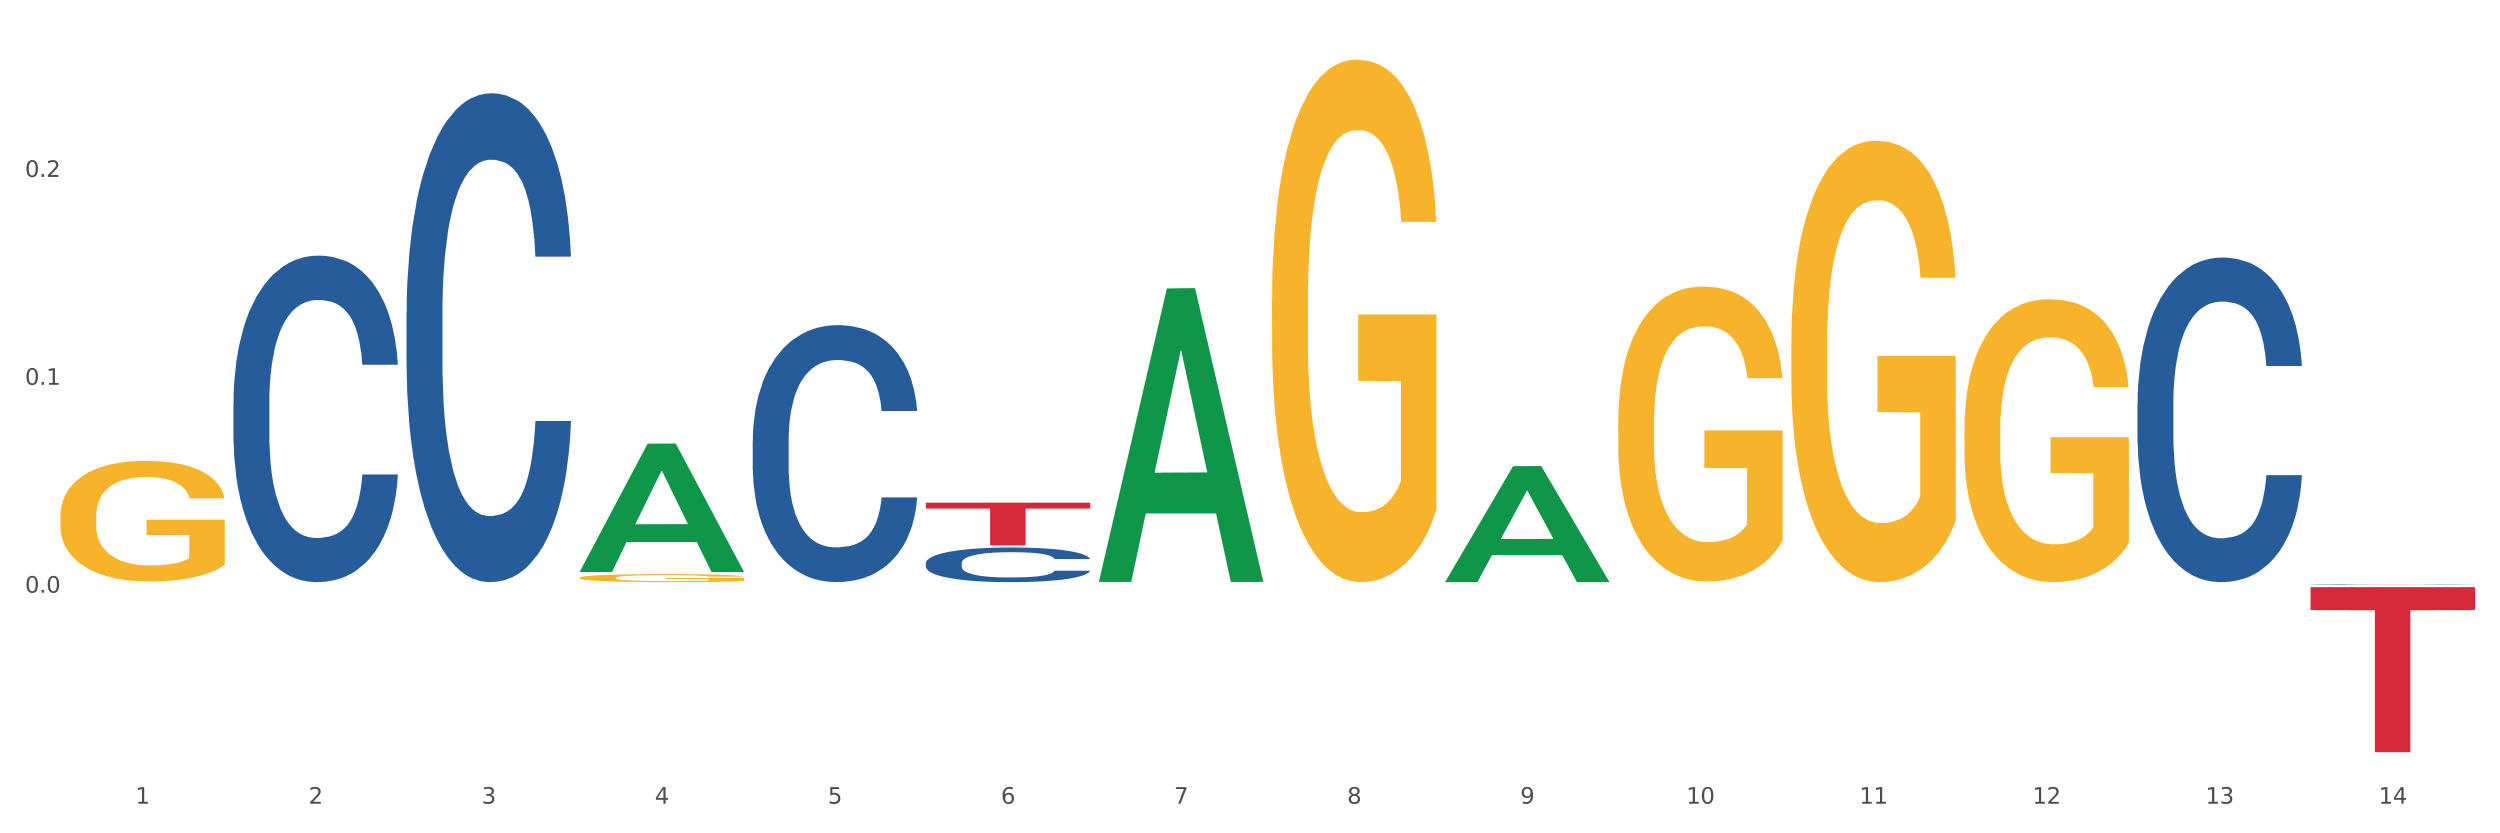 <?xml version="1.0" encoding="utf-8" standalone="no"?>
<!DOCTYPE svg PUBLIC "-//W3C//DTD SVG 1.1//EN"
  "http://www.w3.org/Graphics/SVG/1.1/DTD/svg11.dtd">
<svg xmlns:xlink="http://www.w3.org/1999/xlink" width="1080pt" height="360pt" viewBox="0 0 1080 360" xmlns="http://www.w3.org/2000/svg" version="1.1">
 <rect x="0" y="0" width="1080" height="360" fill="#333333" stroke="none"/>
 <defs>
  <style type="text/css">*{stroke-linejoin: round; stroke-linecap: butt}</style>
 </defs>
 <g id="figure_1">
  <g id="patch_1">
   <path d="M 0 360 
L 1080 360 
L 1080 0 
L 0 0 
z
" style="fill: #ffffff; stroke: #ffffff; stroke-linejoin: miter"/>
  </g>
  <g id="axes_1">
   <g id="matplotlib.axis_1">
    <g id="xtick_1">
     <g id="text_1">
      <!-- 1 -->
      <g style="fill: #4d4d4d" transform="translate(58.532 347.204) scale(0.096 -0.096)">
       <defs>
        <path id="DejaVuSans-31" d="M 794 531 
L 1825 531 
L 1825 4091 
L 703 3866 
L 703 4441 
L 1819 4666 
L 2450 4666 
L 2450 531 
L 3481 531 
L 3481 0 
L 794 0 
L 794 531 
z
" transform="scale(0.016)"/>
       </defs>
       <use xlink:href="#DejaVuSans-31"/>
      </g>
     </g>
    </g>
    <g id="xtick_2">
     <g id="text_2">
      <!-- 2 -->
      <g style="fill: #4d4d4d" transform="translate(133.308 347.204) scale(0.096 -0.096)">
       <defs>
        <path id="DejaVuSans-32" d="M 1228 531 
L 3431 531 
L 3431 0 
L 469 0 
L 469 531 
Q 828 903 1448 1529 
Q 2069 2156 2228 2338 
Q 2531 2678 2651 2914 
Q 2772 3150 2772 3378 
Q 2772 3750 2511 3984 
Q 2250 4219 1831 4219 
Q 1534 4219 1204 4116 
Q 875 4013 500 3803 
L 500 4441 
Q 881 4594 1212 4672 
Q 1544 4750 1819 4750 
Q 2544 4750 2975 4387 
Q 3406 4025 3406 3419 
Q 3406 3131 3298 2873 
Q 3191 2616 2906 2266 
Q 2828 2175 2409 1742 
Q 1991 1309 1228 531 
z
" transform="scale(0.016)"/>
       </defs>
       <use xlink:href="#DejaVuSans-32"/>
      </g>
     </g>
    </g>
    <g id="xtick_3">
     <g id="text_3">
      <!-- 3 -->
      <g style="fill: #4d4d4d" transform="translate(208.085 347.204) scale(0.096 -0.096)">
       <defs>
        <path id="DejaVuSans-33" d="M 2597 2516 
Q 3050 2419 3304 2112 
Q 3559 1806 3559 1356 
Q 3559 666 3084 287 
Q 2609 -91 1734 -91 
Q 1441 -91 1130 -33 
Q 819 25 488 141 
L 488 750 
Q 750 597 1062 519 
Q 1375 441 1716 441 
Q 2309 441 2620 675 
Q 2931 909 2931 1356 
Q 2931 1769 2642 2001 
Q 2353 2234 1838 2234 
L 1294 2234 
L 1294 2753 
L 1863 2753 
Q 2328 2753 2575 2939 
Q 2822 3125 2822 3475 
Q 2822 3834 2567 4026 
Q 2313 4219 1838 4219 
Q 1578 4219 1281 4162 
Q 984 4106 628 3988 
L 628 4550 
Q 988 4650 1302 4700 
Q 1616 4750 1894 4750 
Q 2613 4750 3031 4423 
Q 3450 4097 3450 3541 
Q 3450 3153 3228 2886 
Q 3006 2619 2597 2516 
z
" transform="scale(0.016)"/>
       </defs>
       <use xlink:href="#DejaVuSans-33"/>
      </g>
     </g>
    </g>
    <g id="xtick_4">
     <g id="text_4">
      <!-- 4 -->
      <g style="fill: #4d4d4d" transform="translate(282.862 347.204) scale(0.096 -0.096)">
       <defs>
        <path id="DejaVuSans-34" d="M 2419 4116 
L 825 1625 
L 2419 1625 
L 2419 4116 
z
M 2253 4666 
L 3047 4666 
L 3047 1625 
L 3713 1625 
L 3713 1100 
L 3047 1100 
L 3047 0 
L 2419 0 
L 2419 1100 
L 313 1100 
L 313 1709 
L 2253 4666 
z
" transform="scale(0.016)"/>
       </defs>
       <use xlink:href="#DejaVuSans-34"/>
      </g>
     </g>
    </g>
    <g id="xtick_5">
     <g id="text_5">
      <!-- 5 -->
      <g style="fill: #4d4d4d" transform="translate(357.638 347.204) scale(0.096 -0.096)">
       <defs>
        <path id="DejaVuSans-35" d="M 691 4666 
L 3169 4666 
L 3169 4134 
L 1269 4134 
L 1269 2991 
Q 1406 3038 1543 3061 
Q 1681 3084 1819 3084 
Q 2600 3084 3056 2656 
Q 3513 2228 3513 1497 
Q 3513 744 3044 326 
Q 2575 -91 1722 -91 
Q 1428 -91 1123 -41 
Q 819 9 494 109 
L 494 744 
Q 775 591 1075 516 
Q 1375 441 1709 441 
Q 2250 441 2565 725 
Q 2881 1009 2881 1497 
Q 2881 1984 2565 2268 
Q 2250 2553 1709 2553 
Q 1456 2553 1204 2497 
Q 953 2441 691 2322 
L 691 4666 
z
" transform="scale(0.016)"/>
       </defs>
       <use xlink:href="#DejaVuSans-35"/>
      </g>
     </g>
    </g>
    <g id="xtick_6">
     <g id="text_6">
      <!-- 6 -->
      <g style="fill: #4d4d4d" transform="translate(432.415 347.204) scale(0.096 -0.096)">
       <defs>
        <path id="DejaVuSans-36" d="M 2113 2584 
Q 1688 2584 1439 2293 
Q 1191 2003 1191 1497 
Q 1191 994 1439 701 
Q 1688 409 2113 409 
Q 2538 409 2786 701 
Q 3034 994 3034 1497 
Q 3034 2003 2786 2293 
Q 2538 2584 2113 2584 
z
M 3366 4563 
L 3366 3988 
Q 3128 4100 2886 4159 
Q 2644 4219 2406 4219 
Q 1781 4219 1451 3797 
Q 1122 3375 1075 2522 
Q 1259 2794 1537 2939 
Q 1816 3084 2150 3084 
Q 2853 3084 3261 2657 
Q 3669 2231 3669 1497 
Q 3669 778 3244 343 
Q 2819 -91 2113 -91 
Q 1303 -91 875 529 
Q 447 1150 447 2328 
Q 447 3434 972 4092 
Q 1497 4750 2381 4750 
Q 2619 4750 2861 4703 
Q 3103 4656 3366 4563 
z
" transform="scale(0.016)"/>
       </defs>
       <use xlink:href="#DejaVuSans-36"/>
      </g>
     </g>
    </g>
    <g id="xtick_7">
     <g id="text_7">
      <!-- 7 -->
      <g style="fill: #4d4d4d" transform="translate(507.191 347.204) scale(0.096 -0.096)">
       <defs>
        <path id="DejaVuSans-37" d="M 525 4666 
L 3525 4666 
L 3525 4397 
L 1831 0 
L 1172 0 
L 2766 4134 
L 525 4134 
L 525 4666 
z
" transform="scale(0.016)"/>
       </defs>
       <use xlink:href="#DejaVuSans-37"/>
      </g>
     </g>
    </g>
    <g id="xtick_8">
     <g id="text_8">
      <!-- 8 -->
      <g style="fill: #4d4d4d" transform="translate(581.968 347.204) scale(0.096 -0.096)">
       <defs>
        <path id="DejaVuSans-38" d="M 2034 2216 
Q 1584 2216 1326 1975 
Q 1069 1734 1069 1313 
Q 1069 891 1326 650 
Q 1584 409 2034 409 
Q 2484 409 2743 651 
Q 3003 894 3003 1313 
Q 3003 1734 2745 1975 
Q 2488 2216 2034 2216 
z
M 1403 2484 
Q 997 2584 770 2862 
Q 544 3141 544 3541 
Q 544 4100 942 4425 
Q 1341 4750 2034 4750 
Q 2731 4750 3128 4425 
Q 3525 4100 3525 3541 
Q 3525 3141 3298 2862 
Q 3072 2584 2669 2484 
Q 3125 2378 3379 2068 
Q 3634 1759 3634 1313 
Q 3634 634 3220 271 
Q 2806 -91 2034 -91 
Q 1263 -91 848 271 
Q 434 634 434 1313 
Q 434 1759 690 2068 
Q 947 2378 1403 2484 
z
M 1172 3481 
Q 1172 3119 1398 2916 
Q 1625 2713 2034 2713 
Q 2441 2713 2670 2916 
Q 2900 3119 2900 3481 
Q 2900 3844 2670 4047 
Q 2441 4250 2034 4250 
Q 1625 4250 1398 4047 
Q 1172 3844 1172 3481 
z
" transform="scale(0.016)"/>
       </defs>
       <use xlink:href="#DejaVuSans-38"/>
      </g>
     </g>
    </g>
    <g id="xtick_9">
     <g id="text_9">
      <!-- 9 -->
      <g style="fill: #4d4d4d" transform="translate(656.744 347.204) scale(0.096 -0.096)">
       <defs>
        <path id="DejaVuSans-39" d="M 703 97 
L 703 672 
Q 941 559 1184 500 
Q 1428 441 1663 441 
Q 2288 441 2617 861 
Q 2947 1281 2994 2138 
Q 2813 1869 2534 1725 
Q 2256 1581 1919 1581 
Q 1219 1581 811 2004 
Q 403 2428 403 3163 
Q 403 3881 828 4315 
Q 1253 4750 1959 4750 
Q 2769 4750 3195 4129 
Q 3622 3509 3622 2328 
Q 3622 1225 3098 567 
Q 2575 -91 1691 -91 
Q 1453 -91 1209 -44 
Q 966 3 703 97 
z
M 1959 2075 
Q 2384 2075 2632 2365 
Q 2881 2656 2881 3163 
Q 2881 3666 2632 3958 
Q 2384 4250 1959 4250 
Q 1534 4250 1286 3958 
Q 1038 3666 1038 3163 
Q 1038 2656 1286 2365 
Q 1534 2075 1959 2075 
z
" transform="scale(0.016)"/>
       </defs>
       <use xlink:href="#DejaVuSans-39"/>
      </g>
     </g>
    </g>
    <g id="xtick_10">
     <g id="text_10">
      <!-- 10 -->
      <g style="fill: #4d4d4d" transform="translate(728.467 347.204) scale(0.096 -0.096)">
       <defs>
        <path id="DejaVuSans-30" d="M 2034 4250 
Q 1547 4250 1301 3770 
Q 1056 3291 1056 2328 
Q 1056 1369 1301 889 
Q 1547 409 2034 409 
Q 2525 409 2770 889 
Q 3016 1369 3016 2328 
Q 3016 3291 2770 3770 
Q 2525 4250 2034 4250 
z
M 2034 4750 
Q 2819 4750 3233 4129 
Q 3647 3509 3647 2328 
Q 3647 1150 3233 529 
Q 2819 -91 2034 -91 
Q 1250 -91 836 529 
Q 422 1150 422 2328 
Q 422 3509 836 4129 
Q 1250 4750 2034 4750 
z
" transform="scale(0.016)"/>
       </defs>
       <use xlink:href="#DejaVuSans-31"/>
       <use xlink:href="#DejaVuSans-30" transform="translate(63.623 0)"/>
      </g>
     </g>
    </g>
    <g id="xtick_11">
     <g id="text_11">
      <!-- 11 -->
      <g style="fill: #4d4d4d" transform="translate(803.243 347.204) scale(0.096 -0.096)">
       <use xlink:href="#DejaVuSans-31"/>
       <use xlink:href="#DejaVuSans-31" transform="translate(63.623 0)"/>
      </g>
     </g>
    </g>
    <g id="xtick_12">
     <g id="text_12">
      <!-- 12 -->
      <g style="fill: #4d4d4d" transform="translate(878.02 347.204) scale(0.096 -0.096)">
       <use xlink:href="#DejaVuSans-31"/>
       <use xlink:href="#DejaVuSans-32" transform="translate(63.623 0)"/>
      </g>
     </g>
    </g>
    <g id="xtick_13">
     <g id="text_13">
      <!-- 13 -->
      <g style="fill: #4d4d4d" transform="translate(952.797 347.204) scale(0.096 -0.096)">
       <use xlink:href="#DejaVuSans-31"/>
       <use xlink:href="#DejaVuSans-33" transform="translate(63.623 0)"/>
      </g>
     </g>
    </g>
    <g id="xtick_14">
     <g id="text_14">
      <!-- 14 -->
      <g style="fill: #4d4d4d" transform="translate(1027.573 347.204) scale(0.096 -0.096)">
       <use xlink:href="#DejaVuSans-31"/>
       <use xlink:href="#DejaVuSans-34" transform="translate(63.623 0)"/>
      </g>
     </g>
    </g>
    <g id="xtick_15"/>
    <g id="xtick_16"/>
    <g id="xtick_17"/>
    <g id="xtick_18"/>
    <g id="xtick_19"/>
    <g id="xtick_20"/>
    <g id="xtick_21"/>
    <g id="xtick_22"/>
    <g id="xtick_23"/>
    <g id="xtick_24"/>
    <g id="xtick_25"/>
    <g id="xtick_26"/>
    <g id="xtick_27"/>
   </g>
   <g id="matplotlib.axis_2">
    <g id="ytick_1">
     <g id="text_15">
      <!-- 0.0 -->
      <g style="fill: #4d4d4d" transform="translate(10.8 256.042) scale(0.096 -0.096)">
       <defs>
        <path id="DejaVuSans-2e" d="M 684 794 
L 1344 794 
L 1344 0 
L 684 0 
L 684 794 
z
" transform="scale(0.016)"/>
       </defs>
       <use xlink:href="#DejaVuSans-30"/>
       <use xlink:href="#DejaVuSans-2e" transform="translate(63.623 0)"/>
       <use xlink:href="#DejaVuSans-30" transform="translate(95.41 0)"/>
      </g>
     </g>
    </g>
    <g id="ytick_2">
     <g id="text_16">
      <!-- 0.1 -->
      <g style="fill: #4d4d4d" transform="translate(10.8 166.24) scale(0.096 -0.096)">
       <use xlink:href="#DejaVuSans-30"/>
       <use xlink:href="#DejaVuSans-2e" transform="translate(63.623 0)"/>
       <use xlink:href="#DejaVuSans-31" transform="translate(95.41 0)"/>
      </g>
     </g>
    </g>
    <g id="ytick_3">
     <g id="text_17">
      <!-- 0.2 -->
      <g style="fill: #4d4d4d" transform="translate(10.8 76.438) scale(0.096 -0.096)">
       <use xlink:href="#DejaVuSans-30"/>
       <use xlink:href="#DejaVuSans-2e" transform="translate(63.623 0)"/>
       <use xlink:href="#DejaVuSans-32" transform="translate(95.41 0)"/>
      </g>
     </g>
    </g>
    <g id="ytick_4"/>
    <g id="ytick_5"/>
    <g id="ytick_6"/>
    <g id="ytick_7"/>
   </g>
   <g id="PolyCollection_1">
    <path d="M 250.397 247.004 
L 250.47 246.952 
L 279.764 191.665 
L 291.921 191.613 
L 321.434 247.108 
L 307.373 247.108 
L 301.002 234.186 
L 270.756 234.186 
L 270.536 234.394 
L 264.385 247.108 
L 250.397 247.108 
L 250.397 247.004 
L 274.564 226.474 
L 297.194 226.421 
L 285.989 203.442 
L 285.842 203.338 
L 285.696 203.494 
L 274.491 226.421 
L 274.564 226.474 
L 250.397 247.004 
z
" clip-path="url(#p1f1d1adc12)" style="fill: #109648"/>
    <path d="M 250.397 249.62 
L 250.481 249.617 
L 250.481 249.503 
L 250.648 249.404 
L 251.487 249.166 
L 252.745 248.97 
L 253.668 248.865 
L 254.59 248.779 
L 255.68 248.694 
L 257.022 248.605 
L 259.455 248.475 
L 260.964 248.408 
L 262.809 248.338 
L 266.164 248.237 
L 268.596 248.18 
L 271.113 248.132 
L 275.222 248.075 
L 277.906 248.05 
L 280.758 248.031 
L 284.196 248.018 
L 286.796 248.015 
L 292.499 248.024 
L 297.364 248.053 
L 299.712 248.075 
L 302.731 248.113 
L 304.325 248.139 
L 306.925 248.189 
L 309.609 248.256 
L 311.454 248.313 
L 314.222 248.421 
L 316.318 248.529 
L 318.247 248.662 
L 319.254 248.754 
L 320.009 248.84 
L 320.68 248.938 
L 321.351 249.093 
L 306.254 249.093 
L 305.667 248.982 
L 304.744 248.878 
L 303.402 248.776 
L 302.228 248.713 
L 300.215 248.633 
L 298.37 248.583 
L 296.441 248.545 
L 294.093 248.513 
L 292.248 248.497 
L 289.648 248.484 
L 284.532 248.488 
L 281.093 248.513 
L 278.745 248.545 
L 277.235 248.573 
L 275.893 248.605 
L 274.383 248.649 
L 272.622 248.716 
L 271.364 248.776 
L 270.106 248.852 
L 269.1 248.928 
L 268.177 249.017 
L 267.422 249.112 
L 266.835 249.211 
L 266.332 249.331 
L 265.913 249.531 
L 265.913 249.966 
L 266.08 250.064 
L 266.5 250.194 
L 267.003 250.292 
L 267.842 250.41 
L 268.596 250.489 
L 270.022 250.603 
L 271.616 250.699 
L 272.874 250.759 
L 274.132 250.81 
L 276.312 250.879 
L 278.745 250.936 
L 280.841 250.971 
L 283.693 251.003 
L 285.622 251.016 
L 287.299 251.022 
L 291.409 251.022 
L 294.344 251.013 
L 297.615 250.99 
L 300.131 250.962 
L 302.228 250.927 
L 304.577 250.87 
L 306.086 250.816 
L 306.086 250.153 
L 287.635 250.15 
L 287.635 249.709 
L 321.434 249.709 
L 321.434 251.003 
L 320.009 251.07 
L 318.415 251.13 
L 316.738 251.184 
L 314.222 251.25 
L 311.202 251.314 
L 308.518 251.358 
L 305.667 251.396 
L 302.312 251.431 
L 297.951 251.463 
L 295.267 251.476 
L 291.912 251.485 
L 287.97 251.488 
L 284.532 251.482 
L 281.177 251.466 
L 277.654 251.438 
L 274.216 251.396 
L 271.616 251.355 
L 269.016 251.304 
L 266.248 251.238 
L 264.067 251.174 
L 262.39 251.117 
L 260.545 251.044 
L 258.532 250.949 
L 257.022 250.863 
L 255.68 250.775 
L 254.255 250.66 
L 253.248 250.562 
L 252.242 250.438 
L 251.655 250.346 
L 250.984 250.204 
L 250.481 250.004 
L 250.397 249.62 
z
" clip-path="url(#p1f1d1adc12)" style="fill: #f7b32b"/>
    <path d="M 549.503 130.067 
L 549.587 129.861 
L 549.587 122.44 
L 549.755 116.05 
L 550.593 100.589 
L 551.851 87.808 
L 552.774 81.006 
L 553.696 75.44 
L 554.787 69.874 
L 556.129 64.102 
L 558.561 55.65 
L 560.071 51.321 
L 561.916 46.786 
L 565.27 40.189 
L 567.703 36.479 
L 570.219 33.387 
L 574.328 29.676 
L 577.012 28.027 
L 579.864 26.79 
L 583.302 25.966 
L 585.902 25.759 
L 591.606 26.378 
L 596.47 28.233 
L 598.818 29.676 
L 601.838 32.15 
L 603.431 33.799 
L 606.031 37.097 
L 608.715 41.426 
L 610.56 45.137 
L 613.328 52.146 
L 615.425 59.154 
L 617.354 67.812 
L 618.36 73.791 
L 619.115 79.356 
L 619.786 85.747 
L 620.457 95.848 
L 605.36 95.848 
L 604.773 88.633 
L 603.851 81.83 
L 602.509 75.234 
L 601.334 71.111 
L 599.322 65.957 
L 597.476 62.659 
L 595.547 60.185 
L 593.199 58.124 
L 591.354 57.093 
L 588.754 56.268 
L 583.638 56.475 
L 580.199 58.124 
L 577.851 60.185 
L 576.341 62.04 
L 574.999 64.102 
L 573.49 66.988 
L 571.728 71.317 
L 570.47 75.234 
L 569.212 80.181 
L 568.206 85.128 
L 567.283 90.9 
L 566.528 97.085 
L 565.941 103.475 
L 565.438 111.308 
L 565.019 124.295 
L 565.019 152.537 
L 565.187 158.927 
L 565.606 167.379 
L 566.109 173.769 
L 566.948 181.397 
L 567.703 186.55 
L 569.128 193.971 
L 570.722 200.155 
L 571.98 204.072 
L 573.238 207.37 
L 575.419 211.906 
L 577.851 215.616 
L 579.948 217.884 
L 582.799 219.945 
L 584.728 220.77 
L 586.406 221.182 
L 590.515 221.182 
L 593.451 220.564 
L 596.722 219.121 
L 599.238 217.265 
L 601.334 214.998 
L 603.683 211.287 
L 605.192 207.783 
L 605.192 164.699 
L 586.741 164.493 
L 586.741 135.839 
L 620.541 135.839 
L 620.541 219.945 
L 619.115 224.274 
L 617.521 228.191 
L 615.844 231.695 
L 613.328 236.024 
L 610.309 240.147 
L 607.625 243.033 
L 604.773 245.507 
L 601.418 247.774 
L 597.057 249.836 
L 594.373 250.66 
L 591.018 251.279 
L 587.077 251.485 
L 583.638 251.073 
L 580.283 250.042 
L 576.761 248.187 
L 573.322 245.507 
L 570.722 242.827 
L 568.122 239.529 
L 565.354 235.2 
L 563.174 231.077 
L 561.496 227.366 
L 559.651 222.625 
L 557.638 216.441 
L 556.129 210.875 
L 554.787 205.103 
L 553.361 197.682 
L 552.354 191.291 
L 551.348 183.252 
L 550.761 177.274 
L 550.09 167.997 
L 549.587 155.01 
L 549.503 130.067 
z
" clip-path="url(#p1f1d1adc12)" style="fill: #f7b32b"/>
    <path d="M 699.056 182.682 
L 699.14 182.565 
L 699.14 178.375 
L 699.308 174.767 
L 700.146 166.038 
L 701.404 158.822 
L 702.327 154.981 
L 703.25 151.839 
L 704.34 148.696 
L 705.682 145.438 
L 708.114 140.666 
L 709.624 138.221 
L 711.469 135.661 
L 714.824 131.937 
L 717.256 129.842 
L 719.772 128.096 
L 723.881 126.001 
L 726.565 125.07 
L 729.417 124.371 
L 732.856 123.906 
L 735.456 123.789 
L 741.159 124.139 
L 746.023 125.186 
L 748.371 126.001 
L 751.391 127.397 
L 752.984 128.329 
L 755.584 130.191 
L 758.268 132.635 
L 760.113 134.73 
L 762.881 138.687 
L 764.978 142.644 
L 766.907 147.533 
L 767.913 150.908 
L 768.668 154.05 
L 769.339 157.658 
L 770.01 163.361 
L 754.913 163.361 
L 754.326 159.288 
L 753.404 155.447 
L 752.062 151.722 
L 750.888 149.395 
L 748.875 146.485 
L 747.03 144.623 
L 745.101 143.226 
L 742.752 142.062 
L 740.907 141.48 
L 738.307 141.015 
L 733.191 141.131 
L 729.752 142.062 
L 727.404 143.226 
L 725.894 144.274 
L 724.552 145.438 
L 723.043 147.067 
L 721.282 149.511 
L 720.023 151.722 
L 718.765 154.516 
L 717.759 157.309 
L 716.836 160.568 
L 716.082 164.06 
L 715.495 167.668 
L 714.991 172.09 
L 714.572 179.423 
L 714.572 195.368 
L 714.74 198.976 
L 715.159 203.748 
L 715.662 207.356 
L 716.501 211.662 
L 717.256 214.572 
L 718.682 218.762 
L 720.275 222.253 
L 721.533 224.465 
L 722.791 226.327 
L 724.972 228.888 
L 727.404 230.983 
L 729.501 232.263 
L 732.352 233.427 
L 734.281 233.892 
L 735.959 234.125 
L 740.068 234.125 
L 743.004 233.776 
L 746.275 232.961 
L 748.791 231.914 
L 750.888 230.633 
L 753.236 228.538 
L 754.746 226.56 
L 754.746 202.235 
L 736.294 202.118 
L 736.294 185.94 
L 770.094 185.94 
L 770.094 233.427 
L 768.668 235.871 
L 767.074 238.082 
L 765.397 240.061 
L 762.881 242.505 
L 759.862 244.833 
L 757.178 246.462 
L 754.326 247.859 
L 750.971 249.139 
L 746.61 250.303 
L 743.926 250.768 
L 740.572 251.118 
L 736.63 251.234 
L 733.191 251.001 
L 729.836 250.419 
L 726.314 249.372 
L 722.875 247.859 
L 720.275 246.346 
L 717.675 244.484 
L 714.907 242.039 
L 712.727 239.712 
L 711.049 237.617 
L 709.204 234.94 
L 707.191 231.448 
L 705.682 228.306 
L 704.34 225.047 
L 702.914 220.857 
L 701.908 217.249 
L 700.901 212.71 
L 700.314 209.334 
L 699.643 204.097 
L 699.14 196.765 
L 699.056 182.682 
z
" clip-path="url(#p1f1d1adc12)" style="fill: #f7b32b"/>
    <path d="M 773.833 148.909 
L 773.916 148.735 
L 773.916 142.465 
L 774.084 137.066 
L 774.923 124.004 
L 776.181 113.206 
L 777.104 107.459 
L 778.026 102.757 
L 779.116 98.054 
L 780.458 93.178 
L 782.891 86.037 
L 784.4 82.38 
L 786.245 78.549 
L 789.6 72.975 
L 792.032 69.841 
L 794.548 67.228 
L 798.658 64.093 
L 801.342 62.7 
L 804.193 61.655 
L 807.632 60.959 
L 810.232 60.784 
L 815.935 61.307 
L 820.8 62.874 
L 823.148 64.093 
L 826.167 66.183 
L 827.761 67.577 
L 830.361 70.363 
L 833.045 74.02 
L 834.89 77.155 
L 837.658 83.077 
L 839.754 88.998 
L 841.683 96.313 
L 842.69 101.363 
L 843.445 106.066 
L 844.115 111.465 
L 844.786 119.998 
L 829.69 119.998 
L 829.103 113.903 
L 828.18 108.156 
L 826.838 102.583 
L 825.664 99.099 
L 823.651 94.745 
L 821.806 91.959 
L 819.877 89.869 
L 817.529 88.127 
L 815.684 87.257 
L 813.084 86.56 
L 807.968 86.734 
L 804.529 88.127 
L 802.181 89.869 
L 800.671 91.436 
L 799.329 93.178 
L 797.819 95.616 
L 796.058 99.273 
L 794.8 102.583 
L 793.542 106.762 
L 792.536 110.942 
L 791.613 115.819 
L 790.858 121.043 
L 790.271 126.442 
L 789.768 133.06 
L 789.349 144.032 
L 789.349 167.892 
L 789.516 173.291 
L 789.936 180.432 
L 790.439 185.83 
L 791.278 192.274 
L 792.032 196.628 
L 793.458 202.898 
L 795.052 208.123 
L 796.31 211.432 
L 797.568 214.218 
L 799.748 218.05 
L 802.181 221.185 
L 804.277 223.1 
L 807.129 224.842 
L 809.058 225.539 
L 810.735 225.887 
L 814.845 225.887 
L 817.78 225.365 
L 821.051 224.145 
L 823.567 222.578 
L 825.664 220.662 
L 828.012 217.527 
L 829.522 214.567 
L 829.522 178.167 
L 811.071 177.993 
L 811.071 153.785 
L 844.87 153.785 
L 844.87 224.842 
L 843.445 228.499 
L 841.851 231.808 
L 840.174 234.769 
L 837.658 238.426 
L 834.638 241.91 
L 831.954 244.348 
L 829.103 246.438 
L 825.748 248.354 
L 821.387 250.095 
L 818.703 250.792 
L 815.348 251.314 
L 811.406 251.488 
L 807.968 251.14 
L 804.613 250.269 
L 801.09 248.702 
L 797.652 246.438 
L 795.052 244.174 
L 792.452 241.387 
L 789.684 237.73 
L 787.503 234.247 
L 785.826 231.112 
L 783.981 227.106 
L 781.968 221.881 
L 780.458 217.179 
L 779.116 212.303 
L 777.691 206.033 
L 776.684 200.634 
L 775.678 193.842 
L 775.091 188.791 
L 774.42 180.954 
L 773.916 169.982 
L 773.833 148.909 
z
" clip-path="url(#p1f1d1adc12)" style="fill: #f7b32b"/>
    <path d="M 848.609 185.745 
L 848.693 185.633 
L 848.693 181.615 
L 848.861 178.155 
L 849.699 169.784 
L 850.958 162.863 
L 851.88 159.18 
L 852.803 156.166 
L 853.893 153.152 
L 855.235 150.027 
L 857.667 145.451 
L 859.177 143.107 
L 861.022 140.651 
L 864.377 137.079 
L 866.809 135.07 
L 869.325 133.396 
L 873.435 131.387 
L 876.118 130.494 
L 878.97 129.824 
L 882.409 129.378 
L 885.009 129.266 
L 890.712 129.601 
L 895.576 130.606 
L 897.925 131.387 
L 900.944 132.726 
L 902.537 133.619 
L 905.137 135.405 
L 907.821 137.749 
L 909.666 139.758 
L 912.434 143.553 
L 914.531 147.348 
L 916.46 152.036 
L 917.466 155.273 
L 918.221 158.287 
L 918.892 161.747 
L 919.563 167.216 
L 904.466 167.216 
L 903.879 163.31 
L 902.957 159.626 
L 901.615 156.055 
L 900.441 153.822 
L 898.428 151.032 
L 896.583 149.246 
L 894.654 147.906 
L 892.305 146.79 
L 890.46 146.232 
L 887.86 145.786 
L 882.744 145.897 
L 879.306 146.79 
L 876.957 147.906 
L 875.447 148.911 
L 874.106 150.027 
L 872.596 151.59 
L 870.835 153.934 
L 869.577 156.055 
L 868.319 158.733 
L 867.312 161.412 
L 866.39 164.538 
L 865.635 167.886 
L 865.048 171.346 
L 864.544 175.588 
L 864.125 182.62 
L 864.125 197.912 
L 864.293 201.372 
L 864.712 205.948 
L 865.215 209.408 
L 866.054 213.538 
L 866.809 216.329 
L 868.235 220.347 
L 869.828 223.695 
L 871.086 225.816 
L 872.344 227.602 
L 874.525 230.058 
L 876.957 232.067 
L 879.054 233.295 
L 881.905 234.411 
L 883.834 234.857 
L 885.512 235.08 
L 889.621 235.08 
L 892.557 234.746 
L 895.828 233.964 
L 898.344 232.96 
L 900.441 231.732 
L 902.789 229.723 
L 904.299 227.825 
L 904.299 204.497 
L 885.847 204.385 
L 885.847 188.87 
L 919.647 188.87 
L 919.647 234.411 
L 918.221 236.755 
L 916.628 238.875 
L 914.95 240.773 
L 912.434 243.117 
L 909.415 245.349 
L 906.731 246.912 
L 903.879 248.251 
L 900.525 249.479 
L 896.163 250.595 
L 893.48 251.042 
L 890.125 251.377 
L 886.183 251.488 
L 882.744 251.265 
L 879.389 250.707 
L 875.867 249.702 
L 872.428 248.251 
L 869.828 246.8 
L 867.228 245.014 
L 864.461 242.671 
L 862.28 240.438 
L 860.603 238.429 
L 858.757 235.862 
L 856.745 232.513 
L 855.235 229.5 
L 853.893 226.374 
L 852.467 222.356 
L 851.461 218.896 
L 850.454 214.543 
L 849.867 211.306 
L 849.196 206.283 
L 848.693 199.251 
L 848.609 185.745 
z
" clip-path="url(#p1f1d1adc12)" style="fill: #f7b32b"/>
    <path d="M 998.162 252.6 
L 998.246 252.6 
L 998.246 252.594 
L 998.498 252.585 
L 999.422 252.569 
L 1000.597 252.557 
L 1002.613 252.543 
L 1003.704 252.537 
L 1005.132 252.531 
L 1008.071 252.52 
L 1011.429 252.511 
L 1013.78 252.506 
L 1015.544 252.503 
L 1019.49 252.498 
L 1021.758 252.495 
L 1024.109 252.493 
L 1026.124 252.492 
L 1029.483 252.49 
L 1032.17 252.489 
L 1035.277 252.489 
L 1037.88 252.489 
L 1041.322 252.49 
L 1046.36 252.493 
L 1048.292 252.495 
L 1050.895 252.497 
L 1053.582 252.501 
L 1055.765 252.505 
L 1058.284 252.51 
L 1060.887 252.516 
L 1063.406 252.525 
L 1065.169 252.533 
L 1066.597 252.541 
L 1067.856 252.551 
L 1068.78 252.562 
L 1069.2 252.572 
L 1053.834 252.572 
L 1053.414 252.563 
L 1052.574 252.554 
L 1051.734 252.548 
L 1050.811 252.543 
L 1049.383 252.538 
L 1048.124 252.534 
L 1046.025 252.53 
L 1044.093 252.527 
L 1042.498 252.526 
L 1040.567 252.524 
L 1036.452 252.523 
L 1033.513 252.523 
L 1031.666 252.523 
L 1029.399 252.524 
L 1027.467 252.526 
L 1025.2 252.529 
L 1023.437 252.532 
L 1021.674 252.535 
L 1020.666 252.538 
L 1019.155 252.543 
L 1018.147 252.547 
L 1016.803 252.554 
L 1016.048 252.559 
L 1014.704 252.572 
L 1014.116 252.581 
L 1013.864 252.588 
L 1013.697 252.595 
L 1013.697 252.63 
L 1014.2 252.646 
L 1014.62 252.653 
L 1015.292 252.661 
L 1016.551 252.671 
L 1018.399 252.68 
L 1020.33 252.687 
L 1021.925 252.691 
L 1023.437 252.695 
L 1024.948 252.697 
L 1026.796 252.699 
L 1028.307 252.701 
L 1030.574 252.702 
L 1033.261 252.703 
L 1035.361 252.703 
L 1039.643 252.702 
L 1041.574 252.701 
L 1043.422 252.699 
L 1045.437 252.696 
L 1047.032 252.694 
L 1047.956 252.692 
L 1049.467 252.687 
L 1050.643 252.683 
L 1051.65 252.678 
L 1052.322 252.673 
L 1053.078 252.666 
L 1053.666 252.659 
L 1053.834 252.655 
L 1069.2 252.655 
L 1068.864 252.663 
L 1068.276 252.671 
L 1067.101 252.681 
L 1066.177 252.687 
L 1064.75 252.695 
L 1063.238 252.701 
L 1061.139 252.708 
L 1059.208 252.713 
L 1057.192 252.718 
L 1055.009 252.722 
L 1051.063 252.728 
L 1049.635 252.729 
L 1046.612 252.732 
L 1044.261 252.733 
L 1040.818 252.735 
L 1037.292 252.736 
L 1033.597 252.736 
L 1030.322 252.736 
L 1026.712 252.734 
L 1024.445 252.733 
L 1021.925 252.731 
L 1018.987 252.728 
L 1016.216 252.724 
L 1013.613 252.719 
L 1011.177 252.714 
L 1008.91 252.708 
L 1005.971 252.699 
L 1003.788 252.689 
L 1002.193 252.68 
L 1001.101 252.673 
L 1000.01 252.664 
L 999.422 252.657 
L 998.498 252.641 
L 998.162 252.627 
L 998.162 252.6 
z
" clip-path="url(#p1f1d1adc12)" style="fill: #255c99"/>
    <path d="M 26.067 223.187 
L 26.151 223.139 
L 26.151 221.425 
L 26.319 219.95 
L 27.157 216.38 
L 28.415 213.428 
L 29.338 211.857 
L 30.26 210.572 
L 31.351 209.287 
L 32.693 207.954 
L 35.125 206.002 
L 36.635 205.003 
L 38.48 203.956 
L 41.835 202.432 
L 44.267 201.576 
L 46.783 200.862 
L 50.892 200.005 
L 53.576 199.624 
L 56.428 199.338 
L 59.867 199.148 
L 62.466 199.1 
L 68.17 199.243 
L 73.034 199.671 
L 75.382 200.005 
L 78.402 200.576 
L 79.995 200.957 
L 82.595 201.718 
L 85.279 202.718 
L 87.124 203.575 
L 89.892 205.193 
L 91.989 206.812 
L 93.918 208.811 
L 94.924 210.191 
L 95.679 211.477 
L 96.35 212.952 
L 97.021 215.285 
L 81.924 215.285 
L 81.337 213.619 
L 80.415 212.048 
L 79.073 210.525 
L 77.899 209.573 
L 75.886 208.383 
L 74.041 207.621 
L 72.112 207.05 
L 69.763 206.574 
L 67.918 206.336 
L 65.318 206.145 
L 60.202 206.193 
L 56.763 206.574 
L 54.415 207.05 
L 52.905 207.478 
L 51.563 207.954 
L 50.054 208.621 
L 48.292 209.62 
L 47.034 210.525 
L 45.776 211.667 
L 44.77 212.809 
L 43.847 214.142 
L 43.093 215.57 
L 42.505 217.046 
L 42.002 218.855 
L 41.583 221.854 
L 41.583 228.375 
L 41.751 229.851 
L 42.17 231.802 
L 42.673 233.278 
L 43.512 235.039 
L 44.267 236.229 
L 45.693 237.943 
L 47.286 239.371 
L 48.544 240.275 
L 49.802 241.037 
L 51.983 242.084 
L 54.415 242.941 
L 56.512 243.465 
L 59.363 243.941 
L 61.292 244.131 
L 62.97 244.226 
L 67.079 244.226 
L 70.015 244.083 
L 73.286 243.75 
L 75.802 243.322 
L 77.899 242.798 
L 80.247 241.941 
L 81.757 241.132 
L 81.757 231.184 
L 63.305 231.136 
L 63.305 224.519 
L 97.105 224.519 
L 97.105 243.941 
L 95.679 244.94 
L 94.085 245.845 
L 92.408 246.654 
L 89.892 247.654 
L 86.873 248.606 
L 84.189 249.272 
L 81.337 249.843 
L 77.982 250.367 
L 73.621 250.843 
L 70.937 251.033 
L 67.583 251.176 
L 63.641 251.224 
L 60.202 251.128 
L 56.847 250.89 
L 53.325 250.462 
L 49.886 249.843 
L 47.286 249.224 
L 44.686 248.463 
L 41.918 247.463 
L 39.738 246.511 
L 38.06 245.654 
L 36.215 244.559 
L 34.202 243.131 
L 32.693 241.846 
L 31.351 240.513 
L 29.925 238.8 
L 28.919 237.324 
L 27.912 235.468 
L 27.325 234.087 
L 26.654 231.945 
L 26.151 228.946 
L 26.067 223.187 
z
" clip-path="url(#p1f1d1adc12)" style="fill: #f7b32b"/>
    <path d="M 399.95 243.247 
L 400.034 243.233 
L 400.034 242.851 
L 400.286 242.331 
L 401.209 241.374 
L 402.385 240.65 
L 404.4 239.803 
L 405.492 239.447 
L 406.919 239.051 
L 409.858 238.409 
L 413.217 237.862 
L 415.568 237.561 
L 417.331 237.37 
L 421.278 237.028 
L 423.545 236.878 
L 425.896 236.755 
L 427.911 236.673 
L 431.27 236.577 
L 433.957 236.536 
L 437.064 236.522 
L 439.667 236.536 
L 443.11 236.591 
L 448.148 236.755 
L 450.079 236.851 
L 452.682 237.015 
L 455.369 237.233 
L 457.552 237.452 
L 460.072 237.766 
L 462.675 238.176 
L 465.194 238.696 
L 466.957 239.174 
L 468.384 239.68 
L 469.644 240.295 
L 470.568 240.964 
L 470.988 241.525 
L 455.621 241.525 
L 455.201 241.019 
L 454.362 240.472 
L 453.522 240.103 
L 452.598 239.803 
L 451.171 239.461 
L 449.911 239.242 
L 447.812 238.983 
L 445.881 238.819 
L 444.285 238.723 
L 442.354 238.641 
L 438.24 238.559 
L 435.301 238.559 
L 433.453 238.586 
L 431.186 238.655 
L 429.255 238.75 
L 426.988 238.914 
L 425.224 239.092 
L 423.461 239.324 
L 422.453 239.488 
L 420.942 239.789 
L 419.934 240.035 
L 418.591 240.459 
L 417.835 240.759 
L 416.492 241.538 
L 415.904 242.112 
L 415.652 242.509 
L 415.484 242.946 
L 415.484 245.078 
L 415.988 246.035 
L 416.408 246.445 
L 417.079 246.91 
L 418.339 247.511 
L 420.186 248.099 
L 422.118 248.523 
L 423.713 248.782 
L 425.224 248.974 
L 426.736 249.124 
L 428.583 249.261 
L 430.095 249.343 
L 432.362 249.425 
L 435.049 249.466 
L 437.148 249.466 
L 441.43 249.397 
L 443.362 249.329 
L 445.209 249.233 
L 447.224 249.083 
L 448.82 248.919 
L 449.743 248.796 
L 451.255 248.536 
L 452.43 248.263 
L 453.438 247.948 
L 454.11 247.675 
L 454.865 247.265 
L 455.453 246.8 
L 455.621 246.554 
L 470.988 246.554 
L 470.652 247.046 
L 470.064 247.525 
L 468.888 248.167 
L 467.965 248.536 
L 466.537 248.987 
L 465.026 249.37 
L 462.927 249.794 
L 460.995 250.108 
L 458.98 250.381 
L 456.797 250.627 
L 452.85 250.969 
L 451.423 251.065 
L 448.4 251.229 
L 446.049 251.324 
L 442.606 251.42 
L 439.079 251.475 
L 435.385 251.488 
L 432.11 251.461 
L 428.499 251.379 
L 426.232 251.297 
L 423.713 251.174 
L 420.774 250.983 
L 418.003 250.75 
L 415.4 250.477 
L 412.965 250.163 
L 410.698 249.807 
L 407.759 249.22 
L 405.576 248.646 
L 403.98 248.113 
L 402.889 247.661 
L 401.797 247.087 
L 401.209 246.691 
L 400.286 245.734 
L 399.95 244.846 
L 399.95 243.247 
z
" clip-path="url(#p1f1d1adc12)" style="fill: #255c99"/>
    <path d="M 325.173 190.331 
L 325.257 190.23 
L 325.257 187.392 
L 325.509 183.539 
L 326.433 176.444 
L 327.608 171.071 
L 329.624 164.786 
L 330.715 162.15 
L 332.143 159.211 
L 335.082 154.446 
L 338.44 150.391 
L 340.791 148.161 
L 342.555 146.742 
L 346.501 144.208 
L 348.769 143.093 
L 351.12 142.18 
L 353.135 141.572 
L 356.494 140.863 
L 359.181 140.558 
L 362.288 140.457 
L 364.891 140.558 
L 368.333 140.964 
L 373.371 142.18 
L 375.303 142.89 
L 377.906 144.106 
L 380.593 145.728 
L 382.776 147.35 
L 385.295 149.682 
L 387.898 152.723 
L 390.417 156.575 
L 392.18 160.123 
L 393.608 163.874 
L 394.867 168.435 
L 395.791 173.402 
L 396.211 177.559 
L 380.845 177.559 
L 380.425 173.808 
L 379.585 169.753 
L 378.745 167.016 
L 377.822 164.786 
L 376.394 162.252 
L 375.135 160.63 
L 373.036 158.704 
L 371.104 157.487 
L 369.509 156.778 
L 367.578 156.169 
L 363.463 155.561 
L 360.524 155.561 
L 358.677 155.764 
L 356.41 156.271 
L 354.478 156.98 
L 352.211 158.197 
L 350.448 159.515 
L 348.685 161.238 
L 347.677 162.454 
L 346.165 164.685 
L 345.158 166.509 
L 343.814 169.652 
L 343.059 171.882 
L 341.715 177.66 
L 341.127 181.918 
L 340.875 184.857 
L 340.707 188.101 
L 340.707 203.915 
L 341.211 211.011 
L 341.631 214.052 
L 342.303 217.498 
L 343.562 221.959 
L 345.41 226.318 
L 347.341 229.46 
L 348.936 231.386 
L 350.448 232.805 
L 351.959 233.92 
L 353.807 234.934 
L 355.318 235.542 
L 357.585 236.151 
L 360.272 236.455 
L 362.371 236.455 
L 366.654 235.948 
L 368.585 235.441 
L 370.433 234.731 
L 372.448 233.616 
L 374.043 232.4 
L 374.967 231.488 
L 376.478 229.562 
L 377.654 227.534 
L 378.661 225.203 
L 379.333 223.175 
L 380.089 220.134 
L 380.677 216.687 
L 380.845 214.863 
L 396.211 214.863 
L 395.875 218.512 
L 395.287 222.06 
L 394.112 226.825 
L 393.188 229.562 
L 391.761 232.907 
L 390.249 235.745 
L 388.15 238.888 
L 386.219 241.219 
L 384.203 243.246 
L 382.02 245.071 
L 378.074 247.605 
L 376.646 248.315 
L 373.623 249.531 
L 371.272 250.241 
L 367.829 250.951 
L 364.303 251.356 
L 360.608 251.457 
L 357.333 251.255 
L 353.723 250.647 
L 351.456 250.038 
L 348.936 249.126 
L 345.998 247.707 
L 343.227 245.983 
L 340.624 243.956 
L 338.188 241.625 
L 335.921 238.989 
L 332.982 234.63 
L 330.799 230.372 
L 329.204 226.419 
L 328.112 223.074 
L 327.021 218.816 
L 326.433 215.877 
L 325.509 208.781 
L 325.173 202.192 
L 325.173 190.331 
z
" clip-path="url(#p1f1d1adc12)" style="fill: #255c99"/>
    <path d="M 175.62 135.189 
L 175.704 134.996 
L 175.704 129.596 
L 175.956 122.267 
L 176.88 108.766 
L 178.055 98.544 
L 180.07 86.586 
L 181.162 81.572 
L 182.59 75.979 
L 185.528 66.914 
L 188.887 59.199 
L 191.238 54.956 
L 193.002 52.256 
L 196.948 47.434 
L 199.215 45.313 
L 201.567 43.577 
L 203.582 42.42 
L 206.941 41.07 
L 209.628 40.491 
L 212.734 40.298 
L 215.337 40.491 
L 218.78 41.262 
L 223.818 43.577 
L 225.75 44.927 
L 228.353 47.241 
L 231.04 50.327 
L 233.223 53.413 
L 235.742 57.849 
L 238.345 63.635 
L 240.864 70.964 
L 242.627 77.714 
L 244.055 84.851 
L 245.314 93.53 
L 246.238 102.98 
L 246.658 110.888 
L 231.292 110.888 
L 230.872 103.752 
L 230.032 96.037 
L 229.192 90.829 
L 228.269 86.586 
L 226.841 81.765 
L 225.582 78.679 
L 223.482 75.014 
L 221.551 72.7 
L 219.956 71.35 
L 218.024 70.193 
L 213.91 69.035 
L 210.971 69.035 
L 209.124 69.421 
L 206.857 70.385 
L 204.925 71.736 
L 202.658 74.05 
L 200.895 76.557 
L 199.131 79.836 
L 198.124 82.15 
L 196.612 86.393 
L 195.605 89.865 
L 194.261 95.844 
L 193.506 100.087 
L 192.162 111.081 
L 191.574 119.181 
L 191.322 124.774 
L 191.154 130.946 
L 191.154 161.033 
L 191.658 174.534 
L 192.078 180.32 
L 192.75 186.878 
L 194.009 195.364 
L 195.857 203.657 
L 197.788 209.636 
L 199.383 213.301 
L 200.895 216.001 
L 202.406 218.122 
L 204.254 220.051 
L 205.765 221.208 
L 208.032 222.365 
L 210.719 222.944 
L 212.818 222.944 
L 217.101 221.98 
L 219.032 221.015 
L 220.879 219.665 
L 222.895 217.544 
L 224.49 215.229 
L 225.414 213.493 
L 226.925 209.829 
L 228.101 205.972 
L 229.108 201.536 
L 229.78 197.678 
L 230.536 191.892 
L 231.124 185.335 
L 231.292 181.863 
L 246.658 181.863 
L 246.322 188.806 
L 245.734 195.557 
L 244.559 204.621 
L 243.635 209.829 
L 242.207 216.194 
L 240.696 221.594 
L 238.597 227.573 
L 236.666 232.009 
L 234.65 235.866 
L 232.467 239.338 
L 228.521 244.159 
L 227.093 245.509 
L 224.07 247.824 
L 221.719 249.174 
L 218.276 250.524 
L 214.75 251.296 
L 211.055 251.488 
L 207.78 251.103 
L 204.17 249.945 
L 201.902 248.788 
L 199.383 247.052 
L 196.444 244.352 
L 193.673 241.074 
L 191.07 237.216 
L 188.635 232.78 
L 186.368 227.766 
L 183.429 219.472 
L 181.246 211.372 
L 179.651 203.85 
L 178.559 197.485 
L 177.467 189.385 
L 176.88 183.792 
L 175.956 170.291 
L 175.62 157.755 
L 175.62 135.189 
z
" clip-path="url(#p1f1d1adc12)" style="fill: #255c99"/>
    <path d="M 100.844 173.806 
L 100.928 173.677 
L 100.928 170.07 
L 101.179 165.174 
L 102.103 156.156 
L 103.279 149.328 
L 105.294 141.341 
L 106.386 137.992 
L 107.813 134.256 
L 110.752 128.201 
L 114.111 123.048 
L 116.462 120.213 
L 118.225 118.41 
L 122.172 115.189 
L 124.439 113.772 
L 126.79 112.613 
L 128.805 111.84 
L 132.164 110.938 
L 134.851 110.551 
L 137.958 110.423 
L 140.561 110.551 
L 144.004 111.067 
L 149.042 112.613 
L 150.973 113.514 
L 153.576 115.06 
L 156.263 117.122 
L 158.446 119.183 
L 160.965 122.146 
L 163.568 126.011 
L 166.087 130.906 
L 167.851 135.415 
L 169.278 140.182 
L 170.538 145.979 
L 171.461 152.291 
L 171.881 157.573 
L 156.515 157.573 
L 156.095 152.807 
L 155.255 147.654 
L 154.416 144.175 
L 153.492 141.341 
L 152.065 138.12 
L 150.805 136.059 
L 148.706 133.612 
L 146.775 132.066 
L 145.179 131.164 
L 143.248 130.391 
L 139.133 129.618 
L 136.194 129.618 
L 134.347 129.876 
L 132.08 130.52 
L 130.149 131.421 
L 127.882 132.967 
L 126.118 134.642 
L 124.355 136.832 
L 123.347 138.378 
L 121.836 141.212 
L 120.828 143.531 
L 119.485 147.525 
L 118.729 150.359 
L 117.385 157.702 
L 116.798 163.113 
L 116.546 166.849 
L 116.378 170.971 
L 116.378 191.068 
L 116.882 200.086 
L 117.301 203.951 
L 117.973 208.331 
L 119.233 214 
L 121.08 219.539 
L 123.011 223.533 
L 124.607 225.981 
L 126.118 227.784 
L 127.63 229.201 
L 129.477 230.49 
L 130.988 231.263 
L 133.256 232.035 
L 135.943 232.422 
L 138.042 232.422 
L 142.324 231.778 
L 144.256 231.134 
L 146.103 230.232 
L 148.118 228.815 
L 149.713 227.269 
L 150.637 226.109 
L 152.149 223.662 
L 153.324 221.085 
L 154.332 218.122 
L 155.004 215.546 
L 155.759 211.681 
L 156.347 207.301 
L 156.515 204.982 
L 171.881 204.982 
L 171.545 209.62 
L 170.958 214.128 
L 169.782 220.183 
L 168.858 223.662 
L 167.431 227.913 
L 165.919 231.52 
L 163.82 235.514 
L 161.889 238.477 
L 159.874 241.053 
L 157.691 243.372 
L 153.744 246.593 
L 152.317 247.495 
L 149.294 249.041 
L 146.943 249.942 
L 143.5 250.844 
L 139.973 251.36 
L 136.278 251.488 
L 133.004 251.231 
L 129.393 250.458 
L 127.126 249.685 
L 124.607 248.525 
L 121.668 246.722 
L 118.897 244.532 
L 116.294 241.955 
L 113.859 238.992 
L 111.592 235.643 
L 108.653 230.103 
L 106.469 224.692 
L 104.874 219.668 
L 103.782 215.417 
L 102.691 210.006 
L 102.103 206.27 
L 101.179 197.252 
L 100.844 188.878 
L 100.844 173.806 
z
" clip-path="url(#p1f1d1adc12)" style="fill: #255c99"/>
    <path d="M 399.95 217.146 
L 470.988 217.146 
L 470.988 219.713 
L 443.044 219.73 
L 443.044 235.616 
L 427.725 235.616 
L 427.725 219.73 
L 399.95 219.713 
L 399.95 217.164 
L 399.95 217.146 
z
" clip-path="url(#p1f1d1adc12)" style="fill: #d62839"/>
    <path d="M 998.162 253.643 
L 1069.2 253.643 
L 1069.2 263.552 
L 1041.256 263.619 
L 1041.256 324.95 
L 1025.938 324.95 
L 1025.938 263.619 
L 998.162 263.552 
L 998.162 253.71 
L 998.162 253.643 
z
" clip-path="url(#p1f1d1adc12)" style="fill: #d62839"/>
    <path d="M 923.386 174.257 
L 923.47 174.129 
L 923.47 170.542 
L 923.722 165.675 
L 924.645 156.71 
L 925.821 149.922 
L 927.836 141.981 
L 928.928 138.651 
L 930.355 134.936 
L 933.294 128.917 
L 936.653 123.794 
L 939.004 120.976 
L 940.767 119.183 
L 944.714 115.981 
L 946.981 114.572 
L 949.332 113.419 
L 951.347 112.651 
L 954.706 111.754 
L 957.393 111.37 
L 960.5 111.242 
L 963.103 111.37 
L 966.546 111.882 
L 971.584 113.419 
L 973.515 114.316 
L 976.118 115.853 
L 978.805 117.902 
L 980.988 119.951 
L 983.507 122.897 
L 986.111 126.739 
L 988.63 131.606 
L 990.393 136.089 
L 991.82 140.828 
L 993.08 146.592 
L 994.004 152.868 
L 994.423 158.119 
L 979.057 158.119 
L 978.637 153.38 
L 977.798 148.257 
L 976.958 144.799 
L 976.034 141.981 
L 974.607 138.779 
L 973.347 136.73 
L 971.248 134.296 
L 969.317 132.759 
L 967.721 131.863 
L 965.79 131.094 
L 961.676 130.326 
L 958.737 130.326 
L 956.889 130.582 
L 954.622 131.222 
L 952.691 132.119 
L 950.424 133.656 
L 948.66 135.321 
L 946.897 137.498 
L 945.889 139.035 
L 944.378 141.853 
L 943.37 144.158 
L 942.027 148.129 
L 941.271 150.946 
L 939.928 158.247 
L 939.34 163.626 
L 939.088 167.34 
L 938.92 171.439 
L 938.92 191.419 
L 939.424 200.385 
L 939.844 204.227 
L 940.515 208.582 
L 941.775 214.217 
L 943.622 219.725 
L 945.554 223.695 
L 947.149 226.129 
L 948.66 227.922 
L 950.172 229.331 
L 952.019 230.611 
L 953.531 231.38 
L 955.798 232.148 
L 958.485 232.533 
L 960.584 232.533 
L 964.866 231.892 
L 966.798 231.252 
L 968.645 230.355 
L 970.66 228.946 
L 972.256 227.41 
L 973.179 226.257 
L 974.691 223.823 
L 975.866 221.262 
L 976.874 218.316 
L 977.546 215.754 
L 978.301 211.912 
L 978.889 207.557 
L 979.057 205.252 
L 994.423 205.252 
L 994.088 209.863 
L 993.5 214.345 
L 992.324 220.365 
L 991.401 223.823 
L 989.973 228.05 
L 988.462 231.636 
L 986.362 235.607 
L 984.431 238.552 
L 982.416 241.114 
L 980.233 243.419 
L 976.286 246.621 
L 974.859 247.518 
L 971.836 249.055 
L 969.485 249.951 
L 966.042 250.848 
L 962.515 251.36 
L 958.821 251.488 
L 955.546 251.232 
L 951.935 250.464 
L 949.668 249.695 
L 947.149 248.543 
L 944.21 246.749 
L 941.439 244.572 
L 938.836 242.011 
L 936.401 239.065 
L 934.134 235.735 
L 931.195 230.227 
L 929.012 224.848 
L 927.416 219.853 
L 926.325 215.626 
L 925.233 210.247 
L 924.645 206.533 
L 923.722 197.567 
L 923.386 189.242 
L 923.386 174.257 
z
" clip-path="url(#p1f1d1adc12)" style="fill: #255c99"/>
    <path d="M 399.95 252.431 
L 400.023 252.431 
L 429.317 252.395 
L 441.474 252.395 
L 470.988 252.431 
L 456.926 252.431 
L 450.555 252.423 
L 420.309 252.423 
L 420.089 252.423 
L 413.938 252.431 
L 399.95 252.431 
L 399.95 252.431 
L 424.117 252.418 
L 446.747 252.418 
L 435.542 252.403 
L 435.395 252.403 
L 435.249 252.403 
L 424.044 252.418 
L 424.117 252.418 
L 399.95 252.431 
z
" clip-path="url(#p1f1d1adc12)" style="fill: #109648"/>
    <path d="M 474.726 251.143 
L 474.8 251.024 
L 504.093 124.591 
L 516.25 124.472 
L 545.764 251.382 
L 531.703 251.382 
L 525.332 221.829 
L 495.086 221.829 
L 494.866 222.306 
L 488.714 251.382 
L 474.726 251.382 
L 474.726 251.143 
L 498.894 204.193 
L 521.523 204.074 
L 510.318 151.522 
L 510.172 151.284 
L 510.026 151.641 
L 498.821 204.074 
L 498.894 204.193 
L 474.726 251.143 
z
" clip-path="url(#p1f1d1adc12)" style="fill: #109648"/>
    <path d="M 624.279 251.394 
L 624.353 251.347 
L 653.647 201.382 
L 665.804 201.335 
L 695.317 251.488 
L 681.256 251.488 
L 674.885 239.809 
L 644.639 239.809 
L 644.419 239.998 
L 638.267 251.488 
L 624.279 251.488 
L 624.279 251.394 
L 648.447 232.84 
L 671.076 232.793 
L 659.872 212.025 
L 659.725 211.93 
L 659.579 212.072 
L 648.374 232.793 
L 648.447 232.84 
L 624.279 251.394 
z
" clip-path="url(#p1f1d1adc12)" style="fill: #109648"/>
   </g>
  </g>
 </g>
 <defs>
  <clipPath id="p1f1d1adc12">
   <rect x="26.067" y="10.8" width="1043.133" height="329.109"/>
  </clipPath>
 </defs>
</svg>
